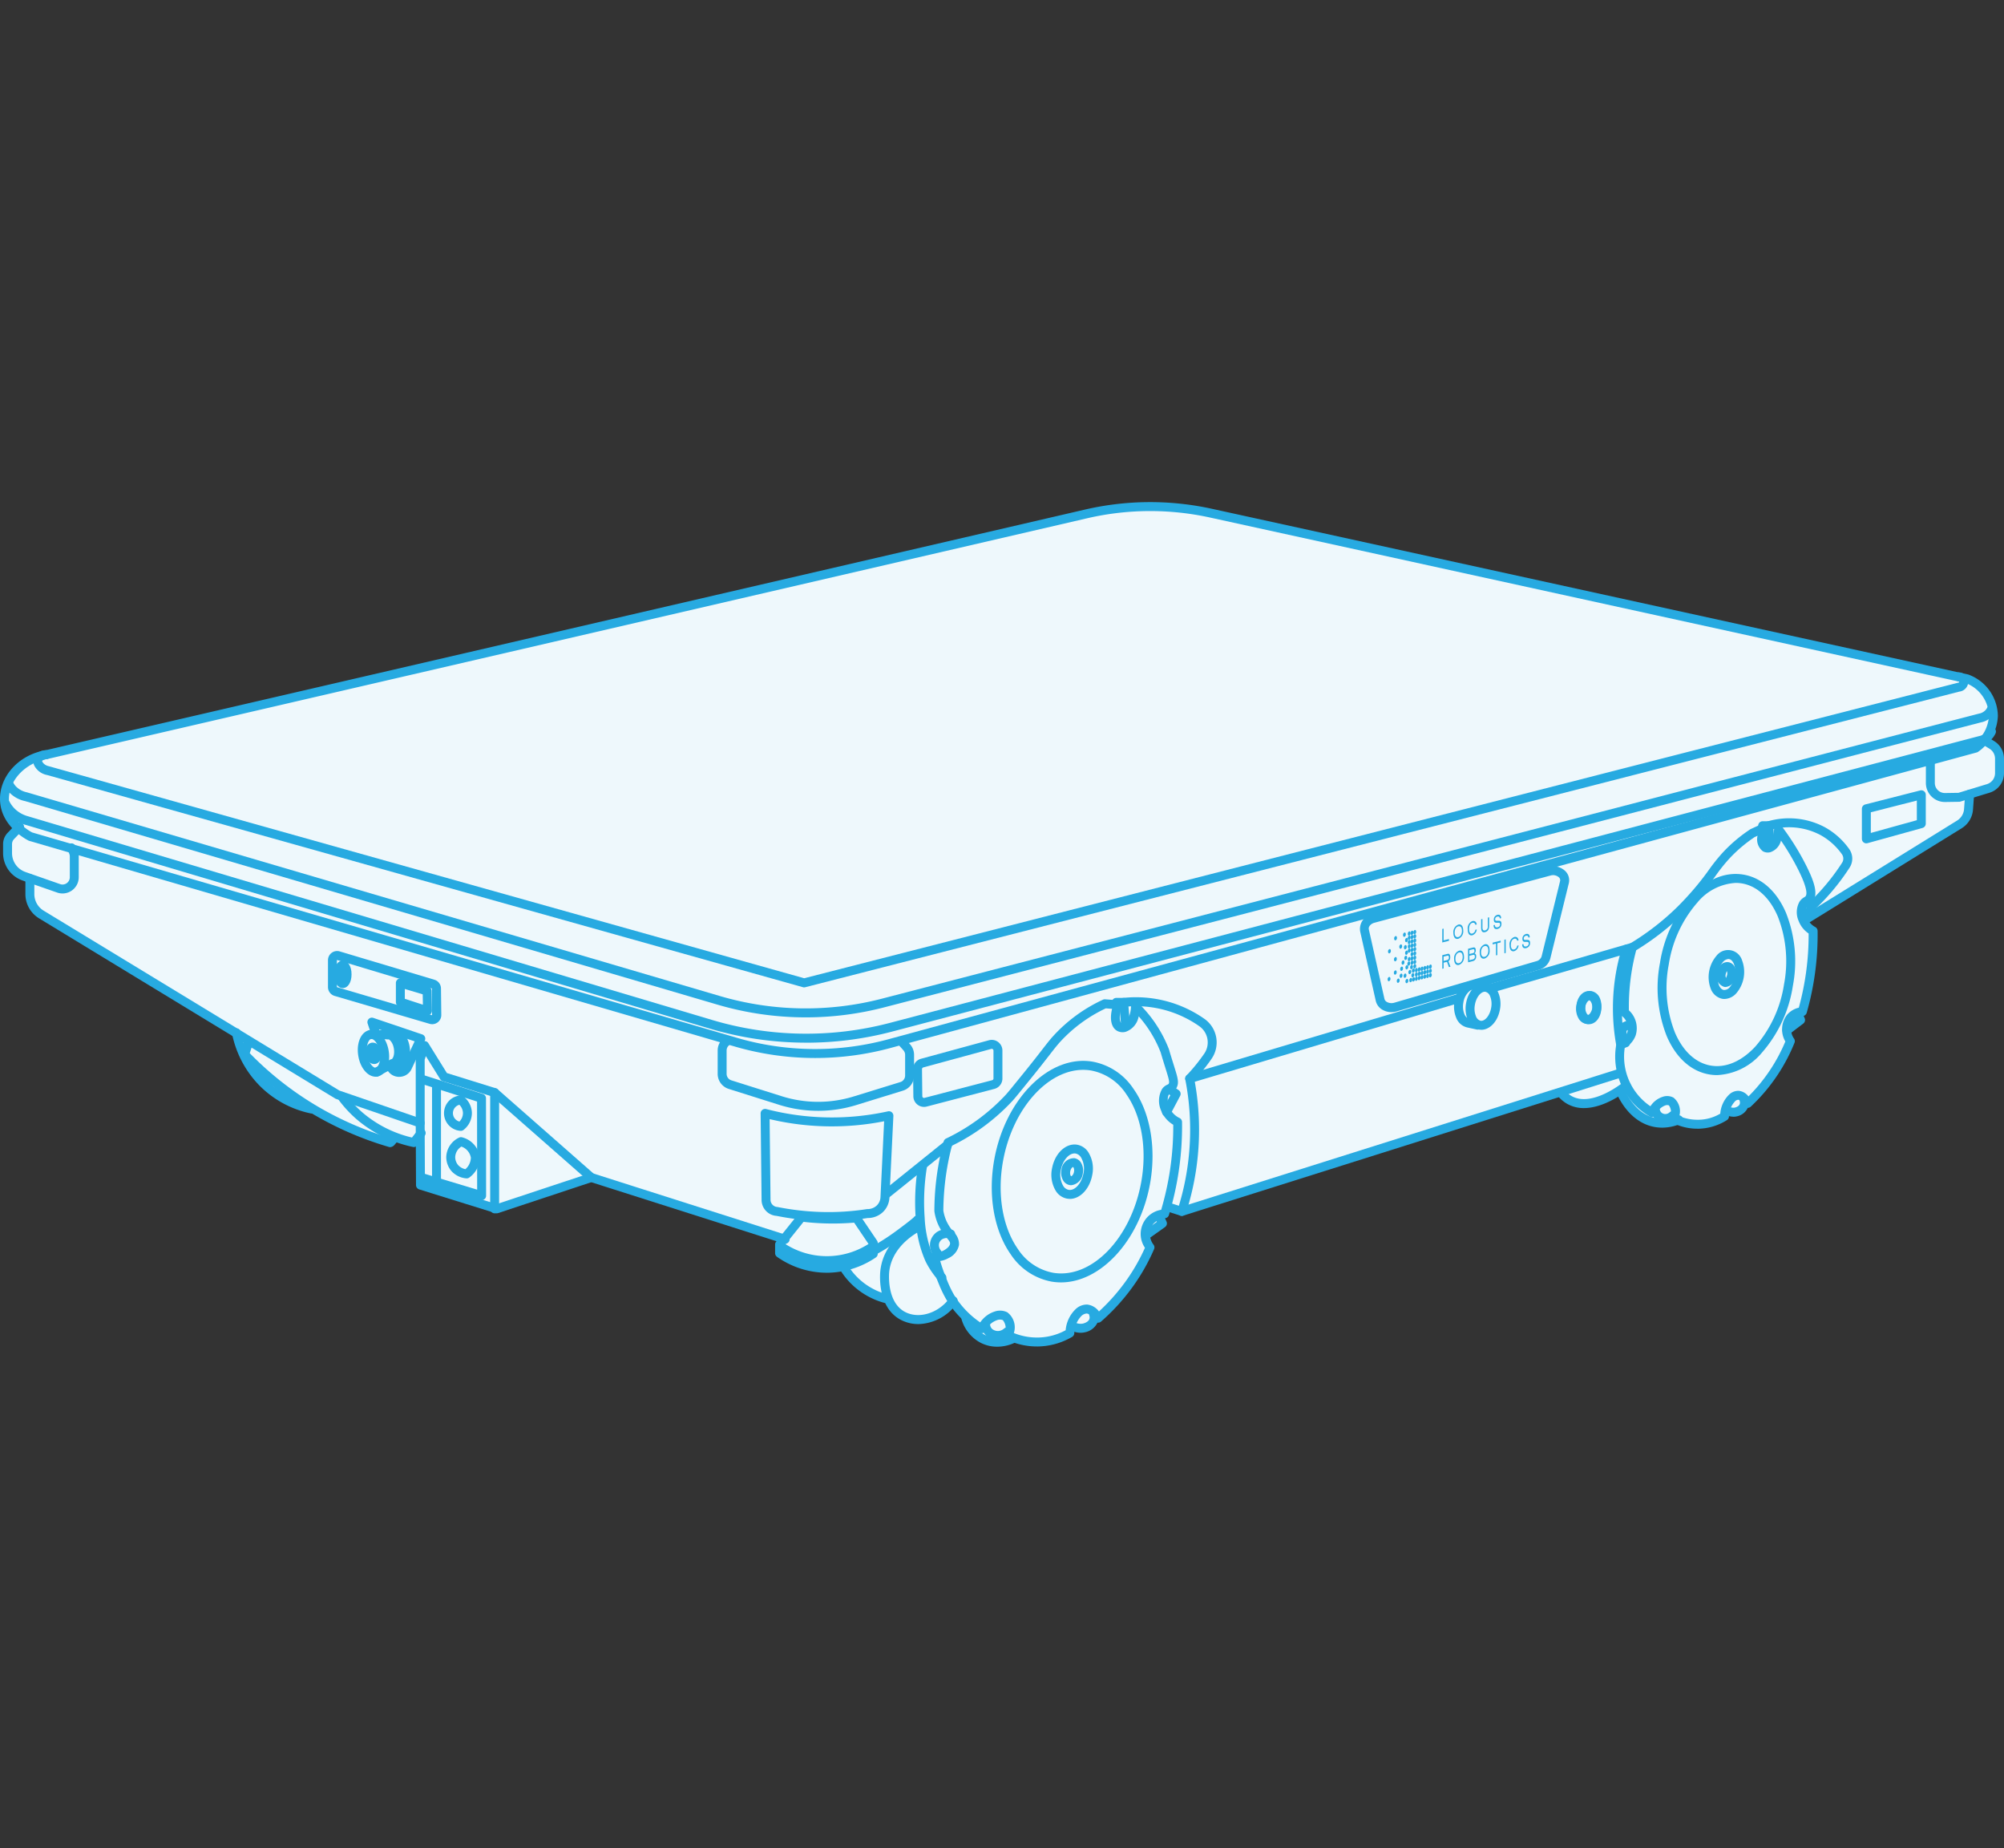 <svg xmlns="http://www.w3.org/2000/svg" width="275.435" height="254" viewBox="0 0 275.435 254"><rect x="0" y="0" width="275.435" height="254" fill="#333333" stroke="none"/><g id="max-illustration" transform="translate(-1580.684 -787)"><rect id="Rectangle_28608" data-name="Rectangle 28608" width="275" height="254" transform="translate(1581 787)" fill="#fff" opacity="0"></rect><g id="Max-2023-Illustration" transform="translate(1580.684 856)"><path id="Path_149403" data-name="Path 149403" d="M5.736,34.413a2.439,2.439,0,0,1,.384-.081c.036-.006.071-.016.107-.022L149.2,1.211a39.405,39.405,0,0,1,17.218-.1L269.139,23.615a.343.343,0,0,1,.118-.007,1.132,1.132,0,0,1,.362.113l.843.185a5.88,5.88,0,0,1,3.829,5.424,5.287,5.287,0,0,1-.373,1.927.358.358,0,0,1,.063.4,2.533,2.533,0,0,1-.571.779c-.063.057-.128.1-.192.148l.693.425a2.589,2.589,0,0,1,1.225,2.192v1.986a2.553,2.553,0,0,1-1.817,2.457l-2.312.7-.134,1.848a3.029,3.029,0,0,1-1.414,2.344l-21.142,13.08a2.807,2.807,0,0,0,1.007.944.362.362,0,0,1,.188.312,38.716,38.716,0,0,1-1.486,11.18.36.36,0,0,1-.3.259c-.063.007-.144.023-.224.039l.263.626a.362.362,0,0,1-.113.428l-1.743,1.327a2.812,2.812,0,0,0,.42,1.087.361.361,0,0,1,.032.331,24.364,24.364,0,0,1-5.945,8.68.356.356,0,0,1-.306.092.338.338,0,0,1-.1-.041c-.007.027-.006.057-.015.084a1.875,1.875,0,0,1-1.345,1.129,1.924,1.924,0,0,1-.461.055,2.1,2.1,0,0,1-.8-.165c-.018.128-.043.253-.05.386a.358.358,0,0,1-.168.286,7.387,7.387,0,0,1-3.931,1.143h-.119a7.35,7.35,0,0,1-2.607-.535,6.179,6.179,0,0,1-2.114.391,5.575,5.575,0,0,1-.849-.064c-3.066-.471-4.617-3.3-5.078-4.305a9.568,9.568,0,0,1-4.813,1.687,4.338,4.338,0,0,1-2.2-.564,4.5,4.5,0,0,1-1.083-.883.39.39,0,0,1-.061-.1l-51.82,16.34a.351.351,0,0,1-.217,0l-1.725-.551c-.061.213-.117.429-.182.641a.359.359,0,0,1-.306.253,3.277,3.277,0,0,0-.355.059l.34.759a.363.363,0,0,1-.12.442l-2.142,1.525a3.089,3.089,0,0,0,.518,1.269.361.361,0,0,1,.036.349,27.171,27.171,0,0,1-3.051,5.322,28.3,28.3,0,0,1-4.17,4.538.357.357,0,0,1-.3.083.35.35,0,0,1-.187-.107,1.72,1.72,0,0,1-.036.2,2.187,2.187,0,0,1-1.585,1.247,2.384,2.384,0,0,1-.538.06,2.594,2.594,0,0,1-1.042-.225,4.609,4.609,0,0,0-.072.525.361.361,0,0,1-.177.291,9.351,9.351,0,0,1-4.733,1.288h-.145a9.471,9.471,0,0,1-2.928-.521l-.012.01a5.483,5.483,0,0,1-2.365.546,4.685,4.685,0,0,1-2.134-.5,5.059,5.059,0,0,1-2.514-3.1.369.369,0,0,1-.01-.137,13.121,13.121,0,0,1-1.481-1.7,6.128,6.128,0,0,1-4.23,1.8,5.223,5.223,0,0,1-1.673-.272,5.1,5.1,0,0,1-2.758-2.321,8.31,8.31,0,0,1-6.508-4.132,11.452,11.452,0,0,1-2.105.2c-.242,0-.491-.007-.743-.023a11.665,11.665,0,0,1-5.949-2.116.361.361,0,0,1-.154-.294v-1.19a.358.358,0,0,1,.08-.225l.287-.359L81.22,93.142,68.328,97.412a.358.358,0,0,1-.219,0L57.64,94.153a.36.36,0,0,1-.252-.343l-.028-5.944-.248.319a.362.362,0,0,1-.284.139.389.389,0,0,1-.076-.009,17.975,17.975,0,0,1-2.352-.684l-.511.589a.356.356,0,0,1-.27.123.4.4,0,0,1-.1-.014A45.7,45.7,0,0,1,43.09,83.824c-.074-.043-.145-.09-.217-.133a.373.373,0,0,1-.112.018.3.3,0,0,1-.074-.007A13.638,13.638,0,0,1,32.145,73.168L5.445,56.926A3.657,3.657,0,0,1,3.7,53.819V51.9l-.576-.2a3.719,3.719,0,0,1-2.49-3.513V46.954a1.978,1.978,0,0,1,.553-1.376l.792-.823A5.78,5.78,0,0,1,.225,41.171c-.253-3.094,2.146-5.976,5.51-6.759" transform="translate(0.047 0.049)" fill="#eef8fc"></path><path id="Path_149404" data-name="Path 149404" d="M202.116,50.562a.617.617,0,0,1-.323-1.141l21.191-13.109a2.043,2.043,0,0,0,.954-1.585l.152-2.084a.627.627,0,0,1,.657-.571.618.618,0,0,1,.569.659l-.152,2.086a3.288,3.288,0,0,1-1.533,2.541L202.439,50.47a.618.618,0,0,1-.323.091" transform="translate(46.009 7.447)" fill="#27aae1"></path><path id="Path_149405" data-name="Path 149405" d="M218.1,35.154a2.61,2.61,0,0,1-2.605-2.616v-2.8a.614.614,0,1,1,1.228,0v2.8a1.382,1.382,0,0,0,1.378,1.384h.023l1.844-.028,3.907-1.19A1.582,1.582,0,0,0,225,31.179V29.193a1.6,1.6,0,0,0-.759-1.357l-1-.615a.618.618,0,0,1-.2-.848.612.612,0,0,1,.844-.2l1,.615a2.845,2.845,0,0,1,1.346,2.409v1.986a2.808,2.808,0,0,1-2,2.7l-3.99,1.215a.609.609,0,0,1-.17.027l-1.931.03Z" transform="translate(49.204 6.056)" fill="#27aae1"></path><path id="Path_149406" data-name="Path 149406" d="M202.283,47.542a.622.622,0,0,1-.237-.048.616.616,0,0,1-.329-.806l.506-1.214-.292-.216a.615.615,0,1,1,.725-.993l.684.5a.616.616,0,0,1,.2.736l-.694,1.661a.613.613,0,0,1-.566.378" transform="translate(46.047 10.251)" fill="#27aae1"></path><path id="Path_149407" data-name="Path 149407" d="M200.065,60.086a.609.609,0,0,1-.488-.243.616.616,0,0,1,.115-.863l1.491-1.139-.193-.462a.614.614,0,1,1,1.133-.477l.377.9a.616.616,0,0,1-.194.729l-1.87,1.424a.607.607,0,0,1-.372.127" transform="translate(45.541 13.125)" fill="#27aae1"></path><path id="Path_149408" data-name="Path 149408" d="M194.248,69.085a2.454,2.454,0,0,1-1.351-.425.617.617,0,0,1-.156-.856.61.61,0,0,1,.855-.156,1.16,1.16,0,0,0,.886.179c.09-.023.539-.149.651-.488a.676.676,0,0,0,0-.371.614.614,0,1,1,1.189-.3,1.874,1.874,0,0,1-.027,1.061,2.12,2.12,0,0,1-1.524,1.3,2.171,2.171,0,0,1-.526.064" transform="translate(43.984 15.371)" fill="#27aae1"></path><path id="Path_149409" data-name="Path 149409" d="M186.713,69.7a1.958,1.958,0,0,1-1.981-1.718.614.614,0,1,1,1.219-.16.754.754,0,0,0,.211.436.806.806,0,0,0,.625.206.873.873,0,0,0,.521-.245.616.616,0,0,1,.857.883,2.1,2.1,0,0,1-1.268.589c-.049,0-.111.009-.184.009" transform="translate(42.179 15.623)" fill="#27aae1"></path><path id="Path_149410" data-name="Path 149410" d="M182.1,61.519a.61.61,0,0,1-.543-.328c-.235-.446-.945-1.8-.29-2.69a1.747,1.747,0,0,1,1.011-.607c.009,0-.011.021-.041.06a.614.614,0,0,1,1.087.436c-.037.5-.513.635-.717.691a.818.818,0,0,0-.351.152s-.19.281.387,1.383a.614.614,0,0,1-.543.9m0-3.22v0Z" transform="translate(41.328 13.405)" fill="#27aae1"></path><path id="Path_149411" data-name="Path 149411" d="M193.357,56.679a1.834,1.834,0,0,1-.307-.026,2.177,2.177,0,0,1-1.573-1.381,4.52,4.52,0,0,1,.782-4.52,2.008,2.008,0,0,1,3.52.612A4.514,4.514,0,0,1,195,55.885a2.271,2.271,0,0,1-1.64.794m.537-5.491a1.114,1.114,0,0,0-.736.4,3.289,3.289,0,0,0-.553,3.2c.093.218.3.591.655.652a.978.978,0,0,0,.839-.392,3.292,3.292,0,0,0,.552-3.2c-.092-.217-.3-.59-.656-.653a.693.693,0,0,0-.1-.009" transform="translate(43.652 11.6)" fill="#27aae1"></path><path id="Path_149412" data-name="Path 149412" d="M193.315,54.72a1.36,1.36,0,0,1-.185-.015,1.555,1.555,0,0,1-1.021-1.926h0a2.049,2.049,0,0,1,.5-1.047,1.227,1.227,0,0,1,1.11-.419,1.166,1.166,0,0,1,.753.494,1.923,1.923,0,0,1,.265,1.429,1.616,1.616,0,0,1-1.42,1.485m.077-1.208h0Zm-.072-.524h0a.757.757,0,0,0,.058.505c-.017-.058.1-.207.149-.471a.758.758,0,0,0-.058-.5c.018.057-.1.206-.149.469" transform="translate(43.857 11.911)" fill="#27aae1"></path><path id="Path_149413" data-name="Path 149413" d="M193.652,69.11a6.356,6.356,0,0,1-1.1-.095c-2.489-.433-4.556-2.3-5.822-5.254A18.071,18.071,0,0,1,185.8,53.7a18.051,18.051,0,0,1,4.256-9.156c2.184-2.355,4.752-3.413,7.247-2.979s4.555,2.3,5.821,5.254a18.073,18.073,0,0,1,.934,10.061,18.055,18.055,0,0,1-4.255,9.156,8.527,8.527,0,0,1-6.149,3.074M196.209,42.7a7.353,7.353,0,0,0-5.257,2.682,16.833,16.833,0,0,0-3.945,8.527h0a16.849,16.849,0,0,0,.854,9.363c1.1,2.559,2.837,4.166,4.9,4.526s4.245-.566,6.138-2.606a16.829,16.829,0,0,0,3.945-8.527,16.846,16.846,0,0,0-.854-9.363c-1.1-2.561-2.837-4.167-4.9-4.527a5.167,5.167,0,0,0-.882-.076m-9.807,11.1h0Z" transform="translate(42.352 9.629)" fill="#27aae1"></path><path id="Path_149414" data-name="Path 149414" d="M192.018,77.787h-.125a7.612,7.612,0,0,1-3.358-.849.615.615,0,0,1-.3-.748,1.58,1.58,0,0,0-.123-1.609.719.719,0,0,0-.518.015,2.181,2.181,0,0,0-1.242,1.226.613.613,0,0,1-.867.285,9.483,9.483,0,0,1-4.6-9.929.614.614,0,0,1,.367-.458,2.06,2.06,0,0,0,1.137-1.157,2.127,2.127,0,0,0-.764-2.286.615.615,0,0,1-.228-.463,31.549,31.549,0,0,1,.461-6.231c.17-.964.387-1.935.646-2.885a.625.625,0,0,1,.275-.363,35.26,35.26,0,0,0,6.554-5.088c.166-.165.784-.785,1.565-1.654a38.176,38.176,0,0,0,2.7-3.363,24.492,24.492,0,0,1,1.956-2.436,20.67,20.67,0,0,1,3.76-3.164l1.618-.745a.615.615,0,0,1,.835.761c-.43,1.243-.215,1.884-.119,1.943a.216.216,0,0,0,.134,0c.292-.07.731-.721.782-1.951a.615.615,0,0,1,1.105-.344,35.21,35.21,0,0,1,3.341,5.386c.979,1.96,1.752,3.923.8,4.994h0a1.784,1.784,0,0,1-.443.351.681.681,0,0,0-.267.237,1.927,1.927,0,0,0,0,1.54,2.461,2.461,0,0,0,1.129,1.273.615.615,0,0,1,.321.531,39.083,39.083,0,0,1-1.5,11.254.617.617,0,0,1-.521.444,1.918,1.918,0,0,0-1.25.637,2.15,2.15,0,0,0,.039,2.475.623.623,0,0,1,.055.567,24.59,24.59,0,0,1-6.009,8.771.59.59,0,0,1-.525.156.613.613,0,0,1-.44-.324c-.225-.436-.54-.761-.749-.775a.623.623,0,0,0-.458.223,3.06,3.06,0,0,0-.823,2.086.617.617,0,0,1-.287.49,7.64,7.64,0,0,1-4.063,1.182m-2.48-1.737a6.388,6.388,0,0,0,2.374.5,5.993,5.993,0,0,0,3.258-.839,4.082,4.082,0,0,1,1.2-2.6,1.835,1.835,0,0,1,1.352-.534,1.93,1.93,0,0,1,1.323.766,23.364,23.364,0,0,0,5.069-7.547,3.3,3.3,0,0,1,.206-3.636,3.034,3.034,0,0,1,1.646-1.009,37.822,37.822,0,0,0,1.35-10.194,3.627,3.627,0,0,1-1.377-1.731,2.969,2.969,0,0,1,.123-2.643,1.85,1.85,0,0,1,.653-.611.755.755,0,0,0,.169-.123c.2-.223.334-.988-.98-3.621a33.579,33.579,0,0,0-2.388-4.037,2.244,2.244,0,0,1-1.459,1.592,1.378,1.378,0,0,1-1.035-.129,2.053,2.053,0,0,1-.725-2.129l-.4.181a19.636,19.636,0,0,0-3.453,2.929,23.173,23.173,0,0,0-1.865,2.325,39.043,39.043,0,0,1-2.777,3.459c-.8.895-1.441,1.532-1.613,1.7a36.375,36.375,0,0,1-6.572,5.138c-.224.838-.41,1.691-.56,2.536a30.472,30.472,0,0,0-.447,5.72,3.328,3.328,0,0,1,.931,3.449,3.232,3.232,0,0,1-1.506,1.735A8.235,8.235,0,0,0,185.57,74.7a3.189,3.189,0,0,1,1.652-1.284,1.863,1.863,0,0,1,1.521.1,2.4,2.4,0,0,1,.8,2.526m17.81-29.792h0Z" transform="translate(41.267 8.319)" fill="#27aae1"></path><path id="Path_149415" data-name="Path 149415" d="M198.39,39.561a.614.614,0,0,1-.61-.568l-.171-2.171h-.262a.616.616,0,0,1,0-1.232h.829a.614.614,0,0,1,.612.568L199,38.9a.614.614,0,0,1-.564.662l-.049,0" transform="translate(44.92 8.264)" fill="#27aae1"></path><path id="Path_149416" data-name="Path 149416" d="M130.637,69.336a.616.616,0,0,1-.543-.9l1.069-2.023-.381-.26a.616.616,0,0,1,.694-1.018l.834.572a.619.619,0,0,1,.2.8l-1.327,2.509a.614.614,0,0,1-.542.328" transform="translate(29.688 15.099)" fill="#27aae1"></path><path id="Path_149417" data-name="Path 149417" d="M128.329,82.987a.611.611,0,0,1-.5-.26.617.617,0,0,1,.146-.859l1.865-1.328-.254-.564a.615.615,0,1,1,1.121-.505l.461,1.026a.619.619,0,0,1-.2.754l-2.279,1.623a.611.611,0,0,1-.355.113" transform="translate(29.161 18.369)" fill="#27aae1"></path><path id="Path_149418" data-name="Path 149418" d="M121.256,93.226a3.012,3.012,0,0,1-1.554-.453.616.616,0,0,1,.66-1.04,1.681,1.681,0,0,0,1.214.225c.119-.028.731-.19.883-.62a.725.725,0,0,0,0-.446.615.615,0,1,1,1.185-.327,1.982,1.982,0,0,1-.031,1.184,2.435,2.435,0,0,1-1.769,1.408,2.663,2.663,0,0,1-.592.068" transform="translate(27.267 20.925)" fill="#27aae1"></path><path id="Path_149419" data-name="Path 149419" d="M112.085,93.921a2.364,2.364,0,0,1-1.62-.6,2.153,2.153,0,0,1-.661-1.269.614.614,0,1,1,1.216-.172.908.908,0,0,0,.279.537,1.235,1.235,0,0,0,.888.272,1.255,1.255,0,0,0,.73-.319.615.615,0,0,1,.821.917,2.5,2.5,0,0,1-1.448.63c-.055,0-.125.009-.2.009" transform="translate(25.07 21.211)" fill="#27aae1"></path><path id="Path_149420" data-name="Path 149420" d="M105.093,85.04a.616.616,0,0,1-.467-.216,2.359,2.359,0,0,1-.517-2.026,2.256,2.256,0,0,1,.929-1.337,2.544,2.544,0,0,1,2.043-.3.615.615,0,0,1-.338,1.183,1.345,1.345,0,0,0-1.023.14,1.009,1.009,0,0,0-.416.6,1.142,1.142,0,0,0,.257.934.616.616,0,0,1-.467,1.017" transform="translate(23.758 18.825)" fill="#27aae1"></path><path id="Path_149421" data-name="Path 149421" d="M120.176,79.113a2.136,2.136,0,0,1-.353-.028,2.311,2.311,0,0,1-1.531-1,4.269,4.269,0,0,1-.558-3.17h0c.384-2.071,1.908-3.493,3.432-3.246a2.311,2.311,0,0,1,1.532,1.005,4.264,4.264,0,0,1,.558,3.167c-.353,1.915-1.667,3.278-3.081,3.278m-1.234-3.979h0a3.027,3.027,0,0,0,.355,2.235,1.135,1.135,0,0,0,.723.5c.855.143,1.779-.9,2.029-2.257a3.028,3.028,0,0,0-.355-2.235,1.135,1.135,0,0,0-.723-.5c-.846-.133-1.776.9-2.029,2.256" transform="translate(26.863 16.634)" fill="#27aae1"></path><path id="Path_149422" data-name="Path 149422" d="M120.117,76.884a1.214,1.214,0,0,1-.2-.017,1.3,1.3,0,0,1-.854-.552,2.061,2.061,0,0,1-.285-1.548h0a1.735,1.735,0,0,1,1.795-1.593,1.3,1.3,0,0,1,.852.554,2.052,2.052,0,0,1,.283,1.546,1.8,1.8,0,0,1-1.594,1.61m-.129-1.893h0c-.072.4.074.642.128.66.059,0,.307-.174.389-.605.072-.4-.072-.64-.127-.658s-.311.173-.391.6" transform="translate(27.112 16.987)" fill="#27aae1"></path><path id="Path_149423" data-name="Path 149423" d="M120.485,92.756a7.734,7.734,0,0,1-1.247-.1,8.616,8.616,0,0,1-5.672-3.773c-2.308-3.29-3.142-8.185-2.233-13.1,1.54-8.328,7.586-14.337,13.47-13.366a8.614,8.614,0,0,1,5.671,3.772c2.308,3.289,3.143,8.187,2.234,13.1-1.431,7.739-6.753,13.467-12.223,13.467m3.05-29.208c-4.881,0-9.673,5.307-11,12.46-.849,4.592-.09,9.142,2.033,12.165a7.417,7.417,0,0,0,4.863,3.265c5.262.853,10.646-4.7,12.067-12.374.849-4.594.088-9.143-2.034-12.167a7.416,7.416,0,0,0-4.863-3.264,6.664,6.664,0,0,0-1.07-.086M111.936,75.9h0Z" transform="translate(25.338 14.47)" fill="#27aae1"></path><path id="Path_149424" data-name="Path 149424" d="M55.463,82.56a.615.615,0,0,1-.614-.616V65.967a.614.614,0,1,1,1.228,0V81.944a.615.615,0,0,1-.614.616" transform="translate(12.523 15.175)" fill="#27aae1"></path><path id="Path_149425" data-name="Path 149425" d="M51.992,71.033l-.058,0a2.435,2.435,0,0,1-.026-4.854.6.6,0,0,1,.424.116,2.943,2.943,0,0,1,1.182,2.24h0a2.949,2.949,0,0,1-1.156,2.377.608.608,0,0,1-.366.122m-.2-3.583a1.193,1.193,0,0,0,.011,2.307,1.683,1.683,0,0,0,.482-1.19,1.654,1.654,0,0,0-.493-1.116" transform="translate(11.344 15.366)" fill="#27aae1"></path><path id="Path_149426" data-name="Path 149426" d="M52.741,76.486l-.052,0a3.1,3.1,0,0,1-2-.959,2.962,2.962,0,0,1-.755-1.988,3.054,3.054,0,0,1,1.753-2.65.6.6,0,0,1,.462-.035,3.248,3.248,0,0,1,2.392,2.712,3.356,3.356,0,0,1-.657,2.032,3.588,3.588,0,0,1-.792.782.608.608,0,0,1-.345.107m-.731-4.371a1.782,1.782,0,0,0-.852,1.443,1.707,1.707,0,0,0,.423,1.124,1.842,1.842,0,0,0,.983.54,2.5,2.5,0,0,0,.332-.362,2.191,2.191,0,0,0,.415-1.222h0a1.968,1.968,0,0,0-1.3-1.521" transform="translate(11.4 16.445)" fill="#27aae1"></path><path id="Path_149427" data-name="Path 149427" d="M55.552,81.1a.629.629,0,0,1-.178-.026L47.058,78.56a.616.616,0,0,1,.355-1.179l7.524,2.276-.014-12.109-7.832-2.494a.617.617,0,0,1,.372-1.176l8.261,2.631a.616.616,0,0,1,.427.587l.015,13.39a.614.614,0,0,1-.614.617" transform="translate(10.645 14.826)" fill="#27aae1"></path><path id="Path_149428" data-name="Path 149428" d="M48.957,78.973a.615.615,0,0,1-.614-.616V65.235a.614.614,0,1,1,1.228,0V78.357a.615.615,0,0,1-.614.616" transform="translate(11.038 15.005)" fill="#27aae1"></path><path id="Path_149429" data-name="Path 149429" d="M38.584,54.907c-.711,0-1.206-.776-1.206-1.888s.5-1.889,1.206-1.889,1.2.776,1.2,1.889-.5,1.888-1.2,1.888" transform="translate(8.534 11.873)" fill="#27aae1"></path><path id="Path_149430" data-name="Path 149430" d="M48.64,58.2a.59.59,0,0,1-.189-.031l-3.728-1.209a.617.617,0,0,1-.425-.587v-2.63a.614.614,0,0,1,.791-.59l3.679,1.1a.615.615,0,0,1,.437.579l.049,2.737a.616.616,0,0,1-.614.627m-3.114-2.275,2.484.806-.025-1.423-2.459-.737Z" transform="translate(10.114 12.336)" fill="#27aae1"></path><path id="Path_149431" data-name="Path 149431" d="M203.95,47.942a.616.616,0,0,1-.421-1.065,29.923,29.923,0,0,0,3.086-3.4c.527-.679,1.027-1.385,1.488-2.1a1.046,1.046,0,0,0-.023-1.183,8.819,8.819,0,0,0-2.964-2.643,9.256,9.256,0,0,0-6.92-.68.616.616,0,0,1-.345-1.182,10.485,10.485,0,0,1,7.853.779,10.054,10.054,0,0,1,3.375,3.009,2.27,2.27,0,0,1,.055,2.57c-.479.742-1,1.479-1.549,2.185a30.962,30.962,0,0,1-3.212,3.54.612.612,0,0,1-.421.168" transform="translate(45.074 8.189)" fill="#27aae1"></path><path id="Path_149432" data-name="Path 149432" d="M208.947,39.428a.617.617,0,0,1-.614-.616V34.683a.615.615,0,0,1,.463-.6l7.554-1.925a.6.6,0,0,1,.528.111.618.618,0,0,1,.237.487v3.96a.617.617,0,0,1-.451.594l-7.554,2.092a.614.614,0,0,1-.163.022m.614-4.266V38l6.326-1.752v-2.7Z" transform="translate(47.569 7.464)" fill="#27aae1"></path><path id="Path_149433" data-name="Path 149433" d="M133.837,85.262a.615.615,0,0,1-.585-.8,36.017,36.017,0,0,0,1.065-17.94.608.608,0,0,1,.16-.543,24.08,24.08,0,0,0,1.7-1.988q.4-.521.753-1.033a2.722,2.722,0,0,0-.679-3.752,15.122,15.122,0,0,0-10.345-2.666.617.617,0,0,1-.131-1.226,16.377,16.377,0,0,1,11.18,2.882,3.962,3.962,0,0,1,.986,5.462q-.368.538-.79,1.086c-.49.638-1.018,1.261-1.572,1.856a37.243,37.243,0,0,1-1.16,18.239.616.616,0,0,1-.585.428" transform="translate(28.593 12.821)" fill="#27aae1"></path><path id="Path_149434" data-name="Path 149434" d="M166.9,56.025a.616.616,0,0,1-.171-1.208l19.494-5.643a.616.616,0,0,1,.341,1.184L167.072,56a.584.584,0,0,1-.171.025" transform="translate(37.968 11.413)" fill="#27aae1"></path><path id="Path_149435" data-name="Path 149435" d="M133.232,67.1a.616.616,0,0,1-.176-1.206L170.1,54.856a.616.616,0,0,1,.35,1.182L133.408,67.079a.625.625,0,0,1-.176.026" transform="translate(30.281 12.732)" fill="#27aae1"></path><path id="Path_149436" data-name="Path 149436" d="M181.547,63.755a.614.614,0,0,1-.6-.508,28.632,28.632,0,0,1,.072-10.715,27.9,27.9,0,0,1,.693-2.718.614.614,0,1,1,1.173.362,26.5,26.5,0,0,0-.661,2.6,27.376,27.376,0,0,0-.069,10.256.615.615,0,0,1-.5.715.655.655,0,0,1-.109.01" transform="translate(41.208 11.466)" fill="#27aae1"></path><path id="Path_149437" data-name="Path 149437" d="M118.74,103.154h-.147a9.621,9.621,0,0,1-4.013-.949.613.613,0,0,1-.31-.768,1.731,1.731,0,0,0-.2-1.907,1.1,1.1,0,0,0-.8.012,2.648,2.648,0,0,0-1.551,1.44.613.613,0,0,1-.381.327.621.621,0,0,1-.5-.067,13.719,13.719,0,0,1-4.533-4.546,16.619,16.619,0,0,1-1.031-2.143,26.533,26.533,0,0,1-1.215-3.589.618.618,0,0,1,.131-.558.636.636,0,0,1,.532-.209,2.068,2.068,0,0,0,1.258-.253c.681-.388.821-.731.841-.9.028-.209-.1-.388-.474-.844a7.538,7.538,0,0,1-1.109-1.687,6.827,6.827,0,0,1-.572-1.956,36.564,36.564,0,0,1,.281-4.459,37.576,37.576,0,0,1,1-5.119.619.619,0,0,1,.323-.393,27.155,27.155,0,0,0,8.216-6.025c.311-.343.71-.834,1.268-1.523l.628-.771c1.544-1.893,2.451-3.061,3.1-3.9.612-.787,1-1.293,1.483-1.831a21.38,21.38,0,0,1,6.866-5.03.634.634,0,0,1,.312-.058l1.791.139a.616.616,0,0,1,.528.828c-.5,1.36-.306,2.175-.095,2.292a.435.435,0,0,0,.283.009c.461-.1.986-.944,1.049-2.3a.613.613,0,0,1,1.044-.412,17.814,17.814,0,0,1,4.135,6.236,2.959,2.959,0,0,1,.1.317c.06.209.2.676.606,1.976l.042.136c.509,1.63.719,2.3.281,3.018a1.48,1.48,0,0,1-.693.593.587.587,0,0,0-.271.2c-.434.59-.041,1.672.006,1.793a2.846,2.846,0,0,0,1.411,1.486.617.617,0,0,1,.346.546,41.676,41.676,0,0,1-.454,6.768A42.129,42.129,0,0,1,136.9,85.1a.613.613,0,0,1-.522.431,2.552,2.552,0,0,0-1.616.77,2.368,2.368,0,0,0,.039,2.885.617.617,0,0,1,.06.6,27.446,27.446,0,0,1-3.081,5.372,28.429,28.429,0,0,1-4.207,4.579.625.625,0,0,1-.509.142.612.612,0,0,1-.431-.307c-.235-.421-.644-.922-1.029-.945a1.16,1.16,0,0,0-.721.331,3.494,3.494,0,0,0-.983,2.379.613.613,0,0,1-.3.5,9.617,9.617,0,0,1-4.862,1.321m-3.157-1.85a8.44,8.44,0,0,0,3.029.616,8.129,8.129,0,0,0,4.1-1,4.547,4.547,0,0,1,1.361-2.886,2.234,2.234,0,0,1,1.609-.642,2.325,2.325,0,0,1,1.608.949,27.137,27.137,0,0,0,3.511-3.918,26.282,26.282,0,0,0,2.81-4.833,3.365,3.365,0,0,1,2.232-5.22,40.906,40.906,0,0,0,1.215-5.477,40.463,40.463,0,0,0,.443-6.209,4,4,0,0,1-1.679-1.967,3.3,3.3,0,0,1,.154-2.967,1.755,1.755,0,0,1,.725-.579c.134-.065.145-.073.179-.129.139-.225-.015-.745-.407-2l-.043-.136c-.41-1.312-.549-1.785-.61-2-.038-.124-.042-.138-.071-.218a16.4,16.4,0,0,0-3-4.908,2.715,2.715,0,0,1-1.812,2.137,1.608,1.608,0,0,1-1.136-.129c-.808-.444-1.061-1.593-.708-3.032l-.861-.068a20.1,20.1,0,0,0-6.33,4.665c-.462.52-.84,1.008-1.431,1.771-.656.844-1.569,2.02-3.121,3.923l-.625.769c-.579.713-.992,1.222-1.313,1.576a28.269,28.269,0,0,1-8.333,6.177,36.27,36.27,0,0,0-1.177,8.91,5.719,5.719,0,0,0,.463,1.512,6.35,6.35,0,0,0,.946,1.427,2.265,2.265,0,0,1,.743,1.785,2.518,2.518,0,0,1-1.451,1.809,3.2,3.2,0,0,1-1.134.392,24.779,24.779,0,0,0,.916,2.584,15.934,15.934,0,0,0,.984,2.069,12.4,12.4,0,0,0,3.6,3.789,3.791,3.791,0,0,1,1.94-1.48,2.27,2.27,0,0,1,1.776.086,2.576,2.576,0,0,1,.91,2.851" transform="translate(23.756 12.875)" fill="#27aae1"></path><path id="Path_149438" data-name="Path 149438" d="M126.29,59.636a.613.613,0,0,1-.61-.564l-.215-2.549h-.442a.616.616,0,0,1,0-1.232h1.007a.614.614,0,0,1,.612.564l.262,3.114a.615.615,0,0,1-.56.665l-.053,0" transform="translate(28.406 12.839)" fill="#27aae1"></path><path id="Path_149439" data-name="Path 149439" d="M178.1,59.086c-.963,0-1.717-1-1.717-2.276s.754-2.278,1.717-2.278,1.717,1,1.717,2.278-.754,2.276-1.717,2.276m0-3.322c-.173,0-.489.4-.489,1.046s.316,1.044.489,1.044.489-.4.489-1.044-.316-1.046-.489-1.046" transform="translate(40.272 12.663)" fill="#27aae1"></path><path id="Path_149440" data-name="Path 149440" d="M177.945,59.053a1.454,1.454,0,0,1-.23-.018,1.481,1.481,0,0,1-.952-.628,2.573,2.573,0,0,1-.357-1.909c.215-1.257,1.13-2.108,2.077-1.953a1.576,1.576,0,0,1,1.145.97,2.91,2.91,0,0,1-.511,2.989,1.629,1.629,0,0,1-1.172.55m-.328-2.346h0a1.391,1.391,0,0,0,.147.987.286.286,0,0,0,.158.124.4.4,0,0,0,.3-.161,1.693,1.693,0,0,0,.28-1.643c-.064-.144-.151-.242-.231-.255-.139-.018-.548.309-.657.948" transform="translate(40.268 12.661)" fill="#27aae1"></path><path id="Path_149441" data-name="Path 149441" d="M156.5,60.656a2.447,2.447,0,0,1-1.242-.331,1.888,1.888,0,0,1-.909-1.211L152.2,49.555a2.093,2.093,0,0,1,1.653-2.372l24.187-6.48a2.434,2.434,0,0,1,2.336.55,1.761,1.761,0,0,1,.5,1.709L178.333,53.3a2.229,2.229,0,0,1-1.589,1.546l-19.5,5.7a2.656,2.656,0,0,1-.749.108m-2.328-12.281h0c-.517.138-.856.538-.774.909l2.147,9.558a.677.677,0,0,0,.337.42,1.316,1.316,0,0,0,1.023.1l19.5-5.7a1.02,1.02,0,0,0,.738-.656l2.54-10.342a.533.533,0,0,0-.165-.535,1.21,1.21,0,0,0-1.16-.238Z" transform="translate(34.742 9.43)" fill="#27aae1"></path><path id="Path_149442" data-name="Path 149442" d="M187.16,70.841a5.893,5.893,0,0,1-.886-.068c-3.8-.583-5.365-4.649-5.43-4.823a.614.614,0,1,1,1.15-.432c.055.145,1.368,3.561,4.467,4.038a5.213,5.213,0,0,0,2.735-.371.616.616,0,0,1,.473,1.139,6.537,6.537,0,0,1-2.509.518" transform="translate(41.283 15.12)" fill="#27aae1"></path><path id="Path_149443" data-name="Path 149443" d="M177.9,68.28a4.578,4.578,0,0,1-2.317-.594,4.785,4.785,0,0,1-1.142-.933.615.615,0,1,1,.909-.828,3.527,3.527,0,0,0,.845.691c2.782,1.6,6.968-1.766,7.145-1.91a.615.615,0,0,1,.775.955c-.4.328-3.314,2.618-6.215,2.618" transform="translate(39.794 14.993)" fill="#27aae1"></path><path id="Path_149444" data-name="Path 149444" d="M132.686,83.411a.627.627,0,0,1-.185-.028l-1.8-.575a.616.616,0,0,1,.372-1.174l1.614.516,60.045-18.934a.616.616,0,0,1,.37,1.174L132.87,83.383a.619.619,0,0,1-.184.028" transform="translate(29.745 14.672)" fill="#27aae1"></path><path id="Path_149445" data-name="Path 149445" d="M112.485,95.053a4.922,4.922,0,0,1-2.248-.532,5.311,5.311,0,0,1-2.645-3.255.613.613,0,1,1,1.182-.33,4.073,4.073,0,0,0,2.017,2.487,4.146,4.146,0,0,0,3.611-.038.616.616,0,0,1,.565,1.094,5.714,5.714,0,0,1-2.482.575" transform="translate(24.561 21.01)" fill="#27aae1"></path><path id="Path_149446" data-name="Path 149446" d="M103.735,94.32a5.192,5.192,0,0,1-2.209-.483c-3.441-1.612-3.072-6.274-3.018-6.8.468-4.586,4.981-6.649,5.173-6.734a.616.616,0,0,1,.5,1.126c-.041.018-4.053,1.85-4.45,5.732-.016.175-.4,4.287,2.318,5.561,1.917.9,4.491.052,5.982-1.969a.615.615,0,0,1,.989.732,6.706,6.706,0,0,1-5.283,2.837" transform="translate(22.484 18.634)" fill="#27aae1"></path><path id="Path_149447" data-name="Path 149447" d="M93.833,87.5q-.374,0-.763-.025a11.919,11.919,0,0,1-6.079-2.161.615.615,0,0,1-.262-.5v-1.19a.623.623,0,0,1,.135-.387l3.027-3.773a.605.605,0,0,1,.554-.225c1.012.126,2.04.207,3.054.243a34.8,34.8,0,0,0,4.34-.121.614.614,0,0,1,.564.267l2.33,3.445a.618.618,0,0,1,.106.346v1.476a.618.618,0,0,1-.268.509,12.092,12.092,0,0,1-6.737,2.1m-5.875-3.016a10.664,10.664,0,0,0,5.192,1.762,10.779,10.779,0,0,0,6.46-1.686v-.956l-2.022-2.991a35.668,35.668,0,0,1-4.132.1c-.936-.033-1.884-.1-2.82-.211l-2.678,3.338Z" transform="translate(19.803 18.398)" fill="#27aae1"></path><path id="Path_149448" data-name="Path 149448" d="M93.832,85.718c-.248,0-.5-.009-.76-.026a11.914,11.914,0,0,1-6.079-2.16.616.616,0,0,1,.705-1.009A10.606,10.606,0,0,0,99.88,82.6a.616.616,0,0,1,.69,1.02,12.122,12.122,0,0,1-6.739,2.1" transform="translate(19.803 19.136)" fill="#27aae1"></path><path id="Path_149449" data-name="Path 149449" d="M100.3,90.388a.581.581,0,0,1-.157-.021,10.283,10.283,0,0,1-6.183-4.676.614.614,0,1,1,1.053-.632,9.068,9.068,0,0,0,5.446,4.118.616.616,0,0,1-.158,1.211" transform="translate(21.433 19.681)" fill="#27aae1"></path><path id="Path_149450" data-name="Path 149450" d="M107.276,92.285a.646.646,0,0,1-.185-.028L80.62,83.826,67.806,88.07a.627.627,0,0,1-.375,0l-10.469-3.26a.617.617,0,0,1-.432-.587l-.038-8.092L45.538,72.378a.606.606,0,0,1-.118-.055L4.71,47.56a3.914,3.914,0,0,1-1.868-3.327V42.1a.614.614,0,1,1,1.228,0v2.134a2.678,2.678,0,0,0,1.276,2.273L46,71.233l11.3,3.878a.613.613,0,0,1,.415.579l.039,8.08,9.85,3.068,12.816-4.244a.62.62,0,0,1,.378,0l26.66,8.49a.616.616,0,0,1-.185,1.2" transform="translate(0.649 9.633)" fill="#27aae1"></path><path id="Path_149451" data-name="Path 149451" d="M36.881,70.376a.57.57,0,0,1-.128-.014,13.878,13.878,0,0,1-6.929-3.734,14.153,14.153,0,0,1-3.847-7.159.615.615,0,1,1,1.2-.243,12.906,12.906,0,0,0,3.506,6.526,12.664,12.664,0,0,0,6.319,3.4.616.616,0,0,1-.125,1.219" transform="translate(5.928 13.638)" fill="#27aae1"></path><path id="Path_149452" data-name="Path 149452" d="M47.477,74.788a.461.461,0,0,1-.123-.016A45.931,45.931,0,0,1,27.048,62.466a.619.619,0,0,1-.141-.619l.574-1.765a.615.615,0,1,1,1.168.383l-.458,1.41a44.672,44.672,0,0,0,19.132,11.6l.295-.34a.615.615,0,1,1,.924.811l-.488.562a.835.835,0,0,1-.576.277" transform="translate(6.136 13.853)" fill="#27aae1"></path><path id="Path_149453" data-name="Path 149453" d="M48.233,73.318A.655.655,0,0,1,48.1,73.3a17.43,17.43,0,0,1-7.756-3.827,16.75,16.75,0,0,1-2.377-2.556.614.614,0,1,1,.978-.744,15.683,15.683,0,0,0,2.2,2.368,16.157,16.157,0,0,0,6.838,3.469l.781-1a.609.609,0,0,1,.862-.106.617.617,0,0,1,.106.864l-1.022,1.312a.613.613,0,0,1-.484.237" transform="translate(8.641 15.31)" fill="#27aae1"></path><path id="Path_149454" data-name="Path 149454" d="M70.644,79.471a.611.611,0,0,1-.4-.153L57.059,67.735l-6.837-2.123a.609.609,0,0,1-.34-.262l-1.973-3.179-.163.5v8.7a.614.614,0,1,1-1.228,0v-8.8a.642.642,0,0,1,.031-.192l.6-1.846a.612.612,0,0,1,.511-.419.6.6,0,0,1,.595.286L50.8,64.5,57.546,66.6a.607.607,0,0,1,.224.124l13.278,11.67a.616.616,0,0,1-.4,1.079" transform="translate(10.621 13.957)" fill="#27aae1"></path><path id="Path_149455" data-name="Path 149455" d="M42.474,65.286c-1.083,0-2.1-1.2-2.371-2.865-.294-1.788.4-3.339,1.566-3.531s2.318,1.056,2.611,2.844-.4,3.339-1.567,3.533a1.582,1.582,0,0,1-.24.02m-1.16-3.064c.194,1.187.857,1.9,1.2,1.829s.748-.93.555-2.117-.852-1.889-1.2-1.829-.747.932-.554,2.117" transform="translate(9.141 13.67)" fill="#27aae1"></path><path id="Path_149456" data-name="Path 149456" d="M42.249,65.268a.616.616,0,0,1-.291-1.158l2.17-1.177a.624.624,0,0,1,.193-.064c.135-.023.451-.558.306-1.456s-.639-1.265-.754-1.279a.616.616,0,0,1-.2-1.215c1-.164,1.925.824,2.164,2.3.23,1.413-.284,2.609-1.2,2.846l-2.1,1.134a.616.616,0,0,1-.291.074" transform="translate(9.506 13.677)" fill="#27aae1"></path><path id="Path_149457" data-name="Path 149457" d="M45.379,64.492a.636.636,0,0,1-.192-.031l-.676-.223a.615.615,0,0,1-.391-.778.608.608,0,0,1,.774-.392l.48.158a.893.893,0,0,0,.267-.408,3.106,3.106,0,0,0-.442-2.7.829.829,0,0,0-.409-.308l-.55.322a.512.512,0,0,1-.319.084l-2.368-.035a.616.616,0,0,1,.01-1.232h.009l2.2.032.537-.313a.6.6,0,0,1,.21-.075,1.766,1.766,0,0,1,1.636.745,4.336,4.336,0,0,1,.64,3.913,1.773,1.773,0,0,1-1.314,1.231.52.52,0,0,1-.1.009" transform="translate(9.349 13.601)" fill="#27aae1"></path><path id="Path_149458" data-name="Path 149458" d="M42.089,63.222a1.05,1.05,0,0,1-.812-.421,1.864,1.864,0,0,1-.372-.869c-.136-.832.232-1.537.855-1.639a1.014,1.014,0,0,1,.963.41,1.854,1.854,0,0,1,.371.867c.136.833-.232,1.537-.856,1.639a.875.875,0,0,1-.149.012m.149-1.19h0Z" transform="translate(9.333 13.997)" fill="#27aae1"></path><path id="Path_149459" data-name="Path 149459" d="M45.487,65.629l-.076,0a1.853,1.853,0,0,1-1.687-1.212.643.643,0,0,1,.341-.819.587.587,0,0,1,.781.317.679.679,0,0,0,.612.484.648.648,0,0,0,.614-.376L47.6,60.751,42.7,59.09l.12.364a.615.615,0,1,1-1.166.391l-.511-1.538a.618.618,0,0,1,.15-.632.611.611,0,0,1,.63-.147L48.645,59.8a.617.617,0,0,1,.36.845l-1.819,3.894a1.854,1.854,0,0,1-1.7,1.087" transform="translate(9.386 13.35)" fill="#27aae1"></path><path id="Path_149460" data-name="Path 149460" d="M51.018,60.118a1.3,1.3,0,0,1-.355-.051L37.6,56.23a1.263,1.263,0,0,1-.9-1.208v-3.7a1.255,1.255,0,0,1,1.612-1.206l13.018,3.895a1.256,1.256,0,0,1,.9,1.19l.044,3.645a1.258,1.258,0,0,1-1.249,1.274M37.959,51.3l-.033.025v3.7l13.08,3.862-.012-3.669Z" transform="translate(8.379 11.625)" fill="#27aae1"></path><path id="Path_149461" data-name="Path 149461" d="M99.362,79.1a.616.616,0,0,1-.383-1.1l8.338-6.706a.615.615,0,0,1,.768.96l-8.339,6.707a.6.6,0,0,1-.383.136" transform="translate(22.547 16.524)" fill="#27aae1"></path><path id="Path_149462" data-name="Path 149462" d="M106.078,90.085a.614.614,0,0,1-.458-.206,12.234,12.234,0,0,1-1.781-2.621,16.157,16.157,0,0,1-1.362-5.944,31.171,31.171,0,0,1,.316-7.158.615.615,0,1,1,1.214.195,29.868,29.868,0,0,0-.3,6.872,15.741,15.741,0,0,0,1.232,5.48,10.949,10.949,0,0,0,1.6,2.356.616.616,0,0,1-.458,1.026" transform="translate(23.38 17.099)" fill="#27aae1"></path><path id="Path_149463" data-name="Path 149463" d="M97.8,85.064a.611.611,0,0,1-.539-.322.618.618,0,0,1,.246-.835,30.208,30.208,0,0,0,3.245-2.05c1.526-1.109,2.423-1.835,2.629-2.028a.566.566,0,0,1,.127-.134.611.611,0,0,1,.862.1.62.62,0,0,1,.128.469c-.034.253-.06.435-3.024,2.591a31.364,31.364,0,0,1-3.379,2.134.616.616,0,0,1-.294.075" transform="translate(22.19 18.474)" fill="#27aae1"></path><path id="Path_149464" data-name="Path 149464" d="M94.411,83.083c-.307,0-.615,0-.922-.012a36.11,36.11,0,0,1-6.188-.7,2.2,2.2,0,0,1-2.06-2.212l-.131-11.866a.616.616,0,0,1,.768-.6,35.882,35.882,0,0,0,16.734.315.608.608,0,0,1,.528.131.624.624,0,0,1,.216.5l-.545,11.233a2.917,2.917,0,0,1-.929,2.008,3,3,0,0,1-2.064.787,34.578,34.578,0,0,1-5.406.416M86.346,69.077l.123,11.076a1,1,0,0,0,.967,1,36.113,36.113,0,0,0,6.085.686,34.358,34.358,0,0,0,6.217-.4,1.87,1.87,0,0,0,1.307-.466,1.7,1.7,0,0,0,.539-1.164l.5-10.44a37.084,37.084,0,0,1-15.742-.294" transform="translate(19.433 15.713)" fill="#27aae1"></path><path id="Path_149465" data-name="Path 149465" d="M103.673,69.184a1.47,1.47,0,0,1-1.465-1.456l-.042-3.718a1.47,1.47,0,0,1,1.083-1.438l9.346-2.548a1.468,1.468,0,0,1,1.852,1.422v3.837a1.472,1.472,0,0,1-1.1,1.424l-9.3,2.429a1.493,1.493,0,0,1-.373.048m9.308-7.98a.249.249,0,0,0-.065.009l-9.345,2.547a.241.241,0,0,0-.177.235l.042,3.718a.238.238,0,0,0,.095.19.23.23,0,0,0,.208.041l9.3-2.429a.239.239,0,0,0,.179-.232V61.446a.243.243,0,0,0-.093-.192.246.246,0,0,0-.145-.049m-9.571,1.962h0Z" transform="translate(23.327 13.926)" fill="#27aae1"></path><path id="Path_149466" data-name="Path 149466" d="M94.105,69.825a17.88,17.88,0,0,1-5.386-.834l-6.9-2.176a2.167,2.167,0,0,1-1.516-2.074v-3.2a2.17,2.17,0,0,1,.813-1.7l.235-.189a.616.616,0,0,1,.768.962l-.235.19a.933.933,0,0,0-.353.734v3.2a.94.94,0,0,0,.657.9l6.9,2.176a16.6,16.6,0,0,0,9.93.032l6.384-1.969a.938.938,0,0,0,.665-.9V62.132a.941.941,0,0,0-.24-.628l-.667-.745a.615.615,0,1,1,.914-.823l.667.745a2.17,2.17,0,0,1,.554,1.452v2.846a2.161,2.161,0,0,1-1.532,2.077l-6.385,1.97a17.873,17.873,0,0,1-5.273.8" transform="translate(18.336 13.822)" fill="#27aae1"></path><path id="Path_149467" data-name="Path 149467" d="M8.511,45.486a2.208,2.208,0,0,1-.732-.124L3.008,43.7A3.978,3.978,0,0,1,.346,39.943V38.709A2.23,2.23,0,0,1,.97,37.155l1.2-1.251a.615.615,0,1,1,.886.854l-1.2,1.252a1,1,0,0,0-.281.7v1.233a2.743,2.743,0,0,0,1.836,2.59L8.182,44.2a.985.985,0,0,0,.913-.129,1,1,0,0,0,.421-.821v-2.84a1.025,1.025,0,0,0-.065-.36c-.052-.134-.114-.3-.166-.4a.617.617,0,0,1,.327-1.028c.556-.117.758.4.985.986a2.241,2.241,0,0,1,.147.8v2.84a2.234,2.234,0,0,1-2.233,2.239" transform="translate(0.079 8.293)" fill="#27aae1"></path><path id="Path_149468" data-name="Path 149468" d="M112.046,76.39a39.6,39.6,0,0,1-11.272-1.639L3.976,46.539C3.73,46.427.3,44.694.02,41.239c-.278-3.375,2.463-6.511,6.235-7.139L149.194,1.008a39.731,39.731,0,0,1,17.331-.1L270.512,23.688a6.153,6.153,0,0,1,4.081,5.692,6.292,6.292,0,0,1-2.727,4.939.591.591,0,0,1-.179.081L122.567,74.967a39.633,39.633,0,0,1-10.521,1.423M149.471,2.209,6.494,35.307c-3.132.524-5.472,3.135-5.251,5.831.226,2.766,3.147,4.241,3.175,4.256l96.7,28.174a38.332,38.332,0,0,0,21.122.209L271.261,33.239a5.074,5.074,0,0,0,2.1-3.867,4.895,4.895,0,0,0-3.2-4.507L166.263,2.11a38.417,38.417,0,0,0-16.792.1" transform="translate(0 0)" fill="#27aae1"></path><path id="Path_149469" data-name="Path 149469" d="M109.673,62.275a.586.586,0,0,1-.166-.023L5.606,33.088a2.494,2.494,0,0,1-1.648-1.127,1.475,1.475,0,0,1-.183-1.188,1.824,1.824,0,0,1,1.68-1.087.637.637,0,0,1,.663.562.615.615,0,0,1-.56.665.9.9,0,0,0-.614.234c-.015.115.242.6.952.744L109.68,61.021l158.544-40.6c.144-.021.179-.055.194-.074a.1.1,0,0,0-.092-.133.617.617,0,0,1-.529-.691.628.628,0,0,1,.69-.531,1.343,1.343,0,0,1,1.173,1.152,1.314,1.314,0,0,1-.279.966,1.383,1.383,0,0,1-.936.521L109.825,62.255a.588.588,0,0,1-.152.02" transform="translate(0.849 4.409)" fill="#27aae1"></path><path id="Path_149470" data-name="Path 149470" d="M110.64,65.555A43.011,43.011,0,0,1,98.5,63.807L3.334,35.835A4.188,4.188,0,0,1,1.1,34.567a3.67,3.67,0,0,1-.579-.928.614.614,0,1,1,1.125-.494,2.39,2.39,0,0,0,.383.615,2.908,2.908,0,0,0,1.546.865l95.268,28a41.734,41.734,0,0,0,22.267.361L271.878,23.817a1.626,1.626,0,0,0,.812-.389,1.578,1.578,0,0,0,.351-.472.614.614,0,1,1,1.105.536,2.773,2.773,0,0,1-2,1.528L121.42,64.18a42.864,42.864,0,0,1-10.78,1.375" transform="translate(0.107 5.25)" fill="#27aae1"></path><path id="Path_149471" data-name="Path 149471" d="M110.781,68.453a46.546,46.546,0,0,1-13.273-1.935L3.409,38.5a5.345,5.345,0,0,1-2.186-1.237A5.216,5.216,0,0,1,.208,35.936a.614.614,0,1,1,1.08-.587,4.045,4.045,0,0,0,.776,1.021,4.132,4.132,0,0,0,1.677.948L97.858,65.337a45.223,45.223,0,0,0,24.408.4L271.953,26.33a1.652,1.652,0,0,0,.813-.394,1.569,1.569,0,0,0,.35-.478.615.615,0,1,1,1.11.527,2.742,2.742,0,0,1-.63.858,2.816,2.816,0,0,1-1.371.689l-149.648,39.4a46.341,46.341,0,0,1-11.8,1.525" transform="translate(0.03 5.83)" fill="#27aae1"></path><path id="Path_149472" data-name="Path 149472" d="M165.954,60.1a.6.6,0,0,1-.131-.015l-1.307-.285A2.131,2.131,0,0,1,163,58.475a4.02,4.02,0,0,1-.237-2.278,3.777,3.777,0,0,1,1.39-2.429,1.987,1.987,0,0,1,1.49-.373l1.6.287a.616.616,0,0,1-.216,1.212l-1.594-.286a.774.774,0,0,0-.569.166,2.561,2.561,0,0,0-.887,1.63,2.82,2.82,0,0,0,.146,1.57c.091.2.294.556.634.612l1.333.292a.616.616,0,0,1-.129,1.217" transform="translate(37.148 12.393)" fill="#27aae1"></path><path id="Path_149473" data-name="Path 149473" d="M166.149,60.062a2,2,0,0,1-.307-.026,2.143,2.143,0,0,1-1.549-1.328,4.026,4.026,0,0,1-.237-2.277c.308-1.8,1.573-3.015,2.879-2.8a2.142,2.142,0,0,1,1.549,1.328,4.021,4.021,0,0,1,.236,2.276c-.283,1.656-1.378,2.832-2.571,2.832m.486-5.229c-.52,0-1.179.7-1.367,1.805a2.82,2.82,0,0,0,.147,1.57.976.976,0,0,0,.631.612c.531.106,1.262-.621,1.462-1.8a2.821,2.821,0,0,0-.147-1.57.976.976,0,0,0-.633-.612.47.47,0,0,0-.093-.009" transform="translate(37.444 12.447)" fill="#27aae1"></path><path id="Path_149474" data-name="Path 149474" d="M158.342,48.305a.345.345,0,0,0,.193-.341c0-.161-.086-.272-.193-.245a.345.345,0,0,0-.193.341c0,.161.086.271.193.245" transform="translate(36.11 11.08)" fill="#27aae1"></path><path id="Path_149475" data-name="Path 149475" d="M158.342,49.257a.345.345,0,0,0,.193-.341c0-.161-.086-.272-.193-.245a.345.345,0,0,0-.193.341c0,.161.086.271.193.245" transform="translate(36.11 11.301)" fill="#27aae1"></path><path id="Path_149476" data-name="Path 149476" d="M157.715,48.46a.345.345,0,0,0,.193-.341c0-.161-.086-.272-.193-.245a.345.345,0,0,0-.193.341c0,.161.086.271.193.245" transform="translate(35.967 11.116)" fill="#27aae1"></path><path id="Path_149477" data-name="Path 149477" d="M157.715,48.936a.345.345,0,0,0,.193-.341c0-.161-.086-.272-.193-.245a.345.345,0,0,0-.193.341c0,.161.086.271.193.245" transform="translate(35.967 11.226)" fill="#27aae1"></path><path id="Path_149478" data-name="Path 149478" d="M157.715,49.413a.345.345,0,0,0,.193-.341c0-.161-.086-.272-.193-.245a.345.345,0,0,0-.193.341c0,.161.086.271.193.245" transform="translate(35.967 11.337)" fill="#27aae1"></path><path id="Path_149479" data-name="Path 149479" d="M158.029,48.383a.345.345,0,0,0,.193-.341c0-.161-.086-.272-.193-.245a.345.345,0,0,0-.193.341c0,.161.086.271.193.245" transform="translate(36.039 11.098)" fill="#27aae1"></path><path id="Path_149480" data-name="Path 149480" d="M158.029,48.859a.345.345,0,0,0,.193-.341c0-.161-.086-.272-.193-.245a.345.345,0,0,0-.193.341c0,.161.086.271.193.245" transform="translate(36.039 11.208)" fill="#27aae1"></path><path id="Path_149481" data-name="Path 149481" d="M158.029,49.335a.345.345,0,0,0,.193-.341c0-.161-.086-.272-.193-.245a.345.345,0,0,0-.193.341c0,.161.086.271.193.245" transform="translate(36.039 11.319)" fill="#27aae1"></path><path id="Path_149482" data-name="Path 149482" d="M158.342,49.733a.345.345,0,0,0,.193-.341c0-.161-.086-.272-.193-.245a.345.345,0,0,0-.193.341c0,.161.086.271.193.245" transform="translate(36.11 11.411)" fill="#27aae1"></path><path id="Path_149483" data-name="Path 149483" d="M158.342,50.209a.345.345,0,0,0,.193-.341c0-.161-.086-.272-.193-.245a.345.345,0,0,0-.193.341c0,.161.086.271.193.245" transform="translate(36.11 11.522)" fill="#27aae1"></path><path id="Path_149484" data-name="Path 149484" d="M158.342,50.686a.345.345,0,0,0,.193-.341c0-.161-.086-.272-.193-.245a.345.345,0,0,0-.193.341c0,.161.086.271.193.245" transform="translate(36.11 11.632)" fill="#27aae1"></path><path id="Path_149485" data-name="Path 149485" d="M157.715,49.889a.345.345,0,0,0,.193-.341c0-.161-.086-.272-.193-.245a.345.345,0,0,0-.193.341c0,.161.086.271.193.245" transform="translate(35.967 11.447)" fill="#27aae1"></path><path id="Path_149486" data-name="Path 149486" d="M157.715,50.365a.345.345,0,0,0,.193-.341c0-.161-.086-.272-.193-.245a.345.345,0,0,0-.193.341c0,.161.086.271.193.245" transform="translate(35.967 11.558)" fill="#27aae1"></path><path id="Path_149487" data-name="Path 149487" d="M158.029,49.811a.345.345,0,0,0,.193-.341c0-.161-.086-.272-.193-.245a.345.345,0,0,0-.193.341c0,.161.086.271.193.245" transform="translate(36.039 11.429)" fill="#27aae1"></path><path id="Path_149488" data-name="Path 149488" d="M158.029,50.287a.345.345,0,0,0,.193-.341c0-.161-.086-.272-.193-.245a.345.345,0,0,0-.193.341c0,.161.086.271.193.245" transform="translate(36.039 11.54)" fill="#27aae1"></path><path id="Path_149489" data-name="Path 149489" d="M158.029,50.763a.345.345,0,0,0,.193-.341c0-.161-.086-.272-.193-.245a.345.345,0,0,0-.193.341c0,.161.086.271.193.245" transform="translate(36.039 11.65)" fill="#27aae1"></path><path id="Path_149490" data-name="Path 149490" d="M158.342,51.162a.345.345,0,0,0,.193-.341c0-.161-.086-.272-.193-.245a.345.345,0,0,0-.193.341c0,.161.086.271.193.245" transform="translate(36.11 11.743)" fill="#27aae1"></path><path id="Path_149491" data-name="Path 149491" d="M158.342,51.638a.345.345,0,0,0,.193-.341c0-.161-.086-.272-.193-.245a.345.345,0,0,0-.193.341c0,.161.086.271.193.245" transform="translate(36.11 11.853)" fill="#27aae1"></path><path id="Path_149492" data-name="Path 149492" d="M158.342,52.114a.345.345,0,0,0,.193-.341c0-.161-.086-.272-.193-.245a.345.345,0,0,0-.193.341c0,.161.086.271.193.245" transform="translate(36.11 11.964)" fill="#27aae1"></path><path id="Path_149493" data-name="Path 149493" d="M157.715,51.317a.345.345,0,0,0,.193-.341c0-.161-.086-.272-.193-.245a.345.345,0,0,0-.193.341c0,.161.086.271.193.245" transform="translate(35.967 11.779)" fill="#27aae1"></path><path id="Path_149494" data-name="Path 149494" d="M157.67,51.814a.345.345,0,0,0,.193-.341c0-.161-.086-.272-.193-.245a.345.345,0,0,0-.193.341c0,.161.086.271.193.245" transform="translate(35.957 11.894)" fill="#27aae1"></path><path id="Path_149495" data-name="Path 149495" d="M157.454,52.225a.345.345,0,0,0,.193-.341c0-.161-.086-.272-.193-.245a.345.345,0,0,0-.193.341c0,.161.086.271.193.245" transform="translate(35.907 11.99)" fill="#27aae1"></path><path id="Path_149496" data-name="Path 149496" d="M157.025,51.7a.345.345,0,0,0,.193-.341c0-.161-.086-.272-.193-.245a.345.345,0,0,0-.193.341c0,.161.086.271.193.245" transform="translate(35.809 11.867)" fill="#27aae1"></path><path id="Path_149497" data-name="Path 149497" d="M156.868,52.389a.345.345,0,0,0,.193-.341c0-.161-.086-.272-.193-.245a.345.345,0,0,0-.193.341c0,.161.086.271.193.245" transform="translate(35.774 12.028)" fill="#27aae1"></path><path id="Path_149498" data-name="Path 149498" d="M156.174,51.322a.345.345,0,0,0,.193-.341c0-.161-.086-.272-.193-.245a.345.345,0,0,0-.193.341c0,.161.086.271.193.245" transform="translate(35.615 11.78)" fill="#27aae1"></path><path id="Path_149499" data-name="Path 149499" d="M156.768,49.915a.345.345,0,0,0,.193-.341c0-.161-.086-.272-.193-.245a.345.345,0,0,0-.193.341c0,.161.086.271.193.245" transform="translate(35.751 11.453)" fill="#27aae1"></path><path id="Path_149500" data-name="Path 149500" d="M157.284,49.986a.345.345,0,0,0,.193-.341c0-.161-.086-.272-.193-.245a.345.345,0,0,0-.193.341c0,.161.086.271.193.245" transform="translate(35.869 11.47)" fill="#27aae1"></path><path id="Path_149501" data-name="Path 149501" d="M157.33,51.175a.345.345,0,0,0,.193-.341c0-.161-.086-.272-.193-.245a.345.345,0,0,0-.193.341c0,.161.086.271.193.245" transform="translate(35.879 11.746)" fill="#27aae1"></path><path id="Path_149502" data-name="Path 149502" d="M157.415,50.6a.345.345,0,0,0,.193-.341c0-.161-.086-.272-.193-.245a.345.345,0,0,0-.193.341c0,.161.086.271.193.245" transform="translate(35.898 11.612)" fill="#27aae1"></path><path id="Path_149503" data-name="Path 149503" d="M156.807,53.169a.345.345,0,0,0,.193-.341c0-.161-.086-.272-.193-.245a.345.345,0,0,0-.193.341c0,.161.086.271.193.245" transform="translate(35.76 12.209)" fill="#27aae1"></path><path id="Path_149504" data-name="Path 149504" d="M155.462,53.542a.345.345,0,0,0,.193-.341c0-.161-.086-.272-.193-.245a.345.345,0,0,0-.193.341c0,.161.086.271.193.245" transform="translate(35.452 12.296)" fill="#27aae1"></path><path id="Path_149505" data-name="Path 149505" d="M156.161,52.813a.345.345,0,0,0,.193-.341c0-.161-.086-.272-.193-.245a.345.345,0,0,0-.193.341c0,.161.086.271.193.245" transform="translate(35.612 12.126)" fill="#27aae1"></path><path id="Path_149506" data-name="Path 149506" d="M156.487,53.724a.345.345,0,0,0,.193-.341c0-.161-.086-.272-.193-.245a.345.345,0,0,0-.193.341c0,.161.086.271.193.245" transform="translate(35.687 12.338)" fill="#27aae1"></path><path id="Path_149507" data-name="Path 149507" d="M155.507,50.436a.345.345,0,0,0,.193-.341c0-.161-.086-.272-.193-.245a.345.345,0,0,0-.193.341c0,.161.086.271.193.245" transform="translate(35.463 11.574)" fill="#27aae1"></path><path id="Path_149508" data-name="Path 149508" d="M157.415,49.189a.345.345,0,0,0,.193-.341c0-.161-.086-.272-.193-.245a.345.345,0,0,0-.193.341c0,.161.086.271.193.245" transform="translate(35.898 11.285)" fill="#27aae1"></path><path id="Path_149509" data-name="Path 149509" d="M156.191,48.984a.345.345,0,0,0,.193-.341c0-.161-.086-.272-.193-.245a.345.345,0,0,0-.193.341c0,.161.086.271.193.245" transform="translate(35.619 11.237)" fill="#27aae1"></path><path id="Path_149510" data-name="Path 149510" d="M157.184,48.592a.345.345,0,0,0,.193-.341c0-.161-.086-.272-.193-.245a.345.345,0,0,0-.193.341c0,.161.086.271.193.245" transform="translate(35.846 11.146)" fill="#27aae1"></path><path id="Path_149511" data-name="Path 149511" d="M158.029,51.239a.345.345,0,0,0,.193-.341c0-.161-.086-.272-.193-.245a.345.345,0,0,0-.193.341c0,.161.086.271.193.245" transform="translate(36.039 11.761)" fill="#27aae1"></path><path id="Path_149512" data-name="Path 149512" d="M158.029,51.716a.345.345,0,0,0,.193-.341c0-.161-.086-.272-.193-.245a.345.345,0,0,0-.193.341c0,.161.086.271.193.245" transform="translate(36.039 11.872)" fill="#27aae1"></path><path id="Path_149513" data-name="Path 149513" d="M157.98,52.2a.345.345,0,0,0,.193-.341c0-.161-.086-.272-.193-.245a.345.345,0,0,0-.193.341c0,.161.086.271.193.245" transform="translate(36.027 11.985)" fill="#27aae1"></path><path id="Path_149514" data-name="Path 149514" d="M158.179,52.591a.345.345,0,0,0,.193-.341c0-.161-.086-.272-.193-.245a.345.345,0,0,0-.193.341c0,.161.086.271.193.245" transform="translate(36.073 12.075)" fill="#27aae1"></path><path id="Path_149515" data-name="Path 149515" d="M158.122,53.111a.345.345,0,0,0,.193-.341c0-.161-.086-.272-.193-.245a.345.345,0,0,0-.193.341c0,.161.086.271.193.245" transform="translate(36.06 12.195)" fill="#27aae1"></path><path id="Path_149516" data-name="Path 149516" d="M158.2,53.576a.345.345,0,0,0,.193-.341c0-.161-.086-.272-.193-.245a.345.345,0,0,0-.193.341c0,.161.086.271.193.245" transform="translate(36.079 12.303)" fill="#27aae1"></path><path id="Path_149517" data-name="Path 149517" d="M157.249,53.165a.345.345,0,0,0,.193-.341c0-.161-.086-.272-.193-.245a.345.345,0,0,0-.193.341c0,.161.086.271.193.245" transform="translate(35.861 12.208)" fill="#27aae1"></path><path id="Path_149518" data-name="Path 149518" d="M157.456,53.762a.345.345,0,0,0,.193-.341c0-.161-.086-.272-.193-.245a.345.345,0,0,0-.193.341c0,.161.086.271.193.245" transform="translate(35.908 12.347)" fill="#27aae1"></path><path id="Path_149519" data-name="Path 149519" d="M157.787,52.753a.345.345,0,0,0,.193-.341c0-.161-.086-.272-.193-.245a.345.345,0,0,0-.193.341c0,.161.086.271.193.245" transform="translate(35.983 12.112)" fill="#27aae1"></path><path id="Path_149520" data-name="Path 149520" d="M157.891,53.654a.345.345,0,0,0,.193-.341c0-.161-.086-.272-.193-.245a.345.345,0,0,0-.193.341c0,.161.086.271.193.245" transform="translate(36.007 12.322)" fill="#27aae1"></path><path id="Path_149521" data-name="Path 149521" d="M159.146,52.391a.345.345,0,0,0,.193-.341c0-.161-.086-.272-.193-.245a.345.345,0,0,0-.193.341c0,.161.086.271.193.245" transform="translate(36.294 12.028)" fill="#27aae1"></path><path id="Path_149522" data-name="Path 149522" d="M159.146,52.867a.345.345,0,0,0,.193-.341c0-.161-.086-.272-.193-.245a.345.345,0,0,0-.193.341c0,.161.086.271.193.245" transform="translate(36.294 12.139)" fill="#27aae1"></path><path id="Path_149523" data-name="Path 149523" d="M159.146,53.343a.345.345,0,0,0,.193-.341c0-.161-.086-.272-.193-.245a.345.345,0,0,0-.193.341c0,.161.086.271.193.245" transform="translate(36.294 12.249)" fill="#27aae1"></path><path id="Path_149524" data-name="Path 149524" d="M158.518,52.546a.345.345,0,0,0,.193-.341c0-.161-.086-.272-.193-.245a.345.345,0,0,0-.193.341c0,.161.086.271.193.245" transform="translate(36.15 12.064)" fill="#27aae1"></path><path id="Path_149525" data-name="Path 149525" d="M158.342,48.781a.345.345,0,0,0,.193-.341c0-.161-.086-.272-.193-.245a.345.345,0,0,0-.193.341c0,.161.086.271.193.245" transform="translate(36.11 11.19)" fill="#27aae1"></path><path id="Path_149526" data-name="Path 149526" d="M158.518,53.023a.345.345,0,0,0,.193-.341c0-.161-.086-.272-.193-.245a.345.345,0,0,0-.193.341c0,.161.086.271.193.245" transform="translate(36.15 12.175)" fill="#27aae1"></path><path id="Path_149527" data-name="Path 149527" d="M158.518,53.5a.345.345,0,0,0,.193-.341c0-.161-.086-.272-.193-.245a.345.345,0,0,0-.193.341c0,.161.086.271.193.245" transform="translate(36.15 12.286)" fill="#27aae1"></path><path id="Path_149528" data-name="Path 149528" d="M158.832,52.469a.345.345,0,0,0,.193-.341c0-.161-.086-.272-.193-.245a.345.345,0,0,0-.193.341c0,.161.086.271.193.245" transform="translate(36.222 12.046)" fill="#27aae1"></path><path id="Path_149529" data-name="Path 149529" d="M158.832,52.945a.345.345,0,0,0,.193-.341c0-.161-.086-.272-.193-.245a.345.345,0,0,0-.193.341c0,.161.086.271.193.245" transform="translate(36.222 12.157)" fill="#27aae1"></path><path id="Path_149530" data-name="Path 149530" d="M158.832,53.421a.345.345,0,0,0,.193-.341c0-.161-.086-.272-.193-.245a.345.345,0,0,0-.193.341c0,.161.086.271.193.245" transform="translate(36.222 12.267)" fill="#27aae1"></path><path id="Path_149531" data-name="Path 149531" d="M160.086,52.158a.345.345,0,0,0,.193-.341c0-.161-.086-.272-.193-.245a.345.345,0,0,0-.193.341c0,.161.086.271.193.245" transform="translate(36.508 11.974)" fill="#27aae1"></path><path id="Path_149532" data-name="Path 149532" d="M160.086,52.634a.345.345,0,0,0,.193-.341c0-.161-.086-.272-.193-.245a.345.345,0,0,0-.193.341c0,.161.086.271.193.245" transform="translate(36.508 12.085)" fill="#27aae1"></path><path id="Path_149533" data-name="Path 149533" d="M160.086,53.11a.345.345,0,0,0,.193-.341c0-.161-.086-.272-.193-.245a.345.345,0,0,0-.193.341c0,.161.086.271.193.245" transform="translate(36.508 12.195)" fill="#27aae1"></path><path id="Path_149534" data-name="Path 149534" d="M159.459,52.313a.345.345,0,0,0,.193-.341c0-.161-.086-.272-.193-.245a.345.345,0,0,0-.193.341c0,.161.086.271.193.245" transform="translate(36.365 12.01)" fill="#27aae1"></path><path id="Path_149535" data-name="Path 149535" d="M159.459,52.789a.345.345,0,0,0,.193-.341c0-.161-.086-.272-.193-.245a.345.345,0,0,0-.193.341c0,.161.086.271.193.245" transform="translate(36.365 12.121)" fill="#27aae1"></path><path id="Path_149536" data-name="Path 149536" d="M159.459,53.266a.345.345,0,0,0,.193-.341c0-.161-.086-.272-.193-.245a.345.345,0,0,0-.193.341c0,.161.086.271.193.245" transform="translate(36.365 12.231)" fill="#27aae1"></path><path id="Path_149537" data-name="Path 149537" d="M159.773,52.236a.345.345,0,0,0,.193-.341c0-.161-.086-.272-.193-.245a.345.345,0,0,0-.193.341c0,.161.086.271.193.245" transform="translate(36.437 11.992)" fill="#27aae1"></path><path id="Path_149538" data-name="Path 149538" d="M159.773,52.712a.345.345,0,0,0,.193-.341c0-.161-.086-.272-.193-.245a.345.345,0,0,0-.193.341c0,.161.086.271.193.245" transform="translate(36.437 12.103)" fill="#27aae1"></path><path id="Path_149539" data-name="Path 149539" d="M159.773,53.188a.345.345,0,0,0,.193-.341c0-.161-.086-.272-.193-.245a.345.345,0,0,0-.193.341c0,.161.086.271.193.245" transform="translate(36.437 12.213)" fill="#27aae1"></path><path id="Path_149540" data-name="Path 149540" d="M164.267,49.847l.682-.169c.26-.065.377.081.377.373a.52.52,0,0,1-.178.439v0c.14.015.231.134.231.4a.618.618,0,0,1-.388.635l-.723.18Zm.678.6a.291.291,0,0,0,.2-.311c0-.17-.06-.255-.21-.218l-.485.121v.531Zm0,.855a.348.348,0,0,0,.255-.38c0-.147-.055-.285-.24-.238l-.509.126v.614Z" transform="translate(37.507 11.532)" fill="#27aae1"></path><path id="Path_149541" data-name="Path 149541" d="M167.479,49.308l-.463.115v-.24l1.108-.275v.24l-.463.115v1.625l-.182.046Z" transform="translate(38.135 11.357)" fill="#27aae1"></path><path id="Path_149542" data-name="Path 149542" d="M168.332,48.813l.182-.046v1.866l-.182.046Z" transform="translate(38.435 11.324)" fill="#27aae1"></path><path id="Path_149543" data-name="Path 149543" d="M162.231,51.41a.709.709,0,0,0,.244-.58c0-.238-.088-.515-.334-.453l-.758.189v1.866l.182-.046v-.791l.4-.1c.048-.011.074,0,.095.06.044.121.233.649.233.649l.215-.053Zm-.666-.651.512-.127c.146-.037.216.064.216.243a.327.327,0,0,1-.221.351l-.507.126Z" transform="translate(36.849 11.696)" fill="#27aae1"></path><path id="Path_149544" data-name="Path 149544" d="M163.384,50.033c.489-.122.677.33.677.806a1.09,1.09,0,0,1-.677,1.142c-.489.122-.677-.33-.677-.806a1.09,1.09,0,0,1,.677-1.142m0,.239c-.278.069-.5.367-.5.859s.219.68.5.611.5-.367.5-.859-.219-.68-.5-.611" transform="translate(37.151 11.613)" fill="#27aae1"></path><path id="Path_149545" data-name="Path 149545" d="M166.252,49.322c.489-.122.677.33.677.806a1.09,1.09,0,0,1-.677,1.142c-.489.122-.677-.33-.677-.806a1.09,1.09,0,0,1,.677-1.142m0,.239c-.278.069-.5.367-.5.859s.219.68.5.611.5-.367.5-.859-.219-.68-.5-.611" transform="translate(37.806 11.448)" fill="#27aae1"></path><path id="Path_149546" data-name="Path 149546" d="M170.5,49.552c0,.331.208.366.392.32a.4.4,0,0,0,.329-.4c0-.169-.087-.218-.226-.219h-.276c-.145,0-.362-.035-.362-.4a.657.657,0,0,1,.489-.685c.243-.06.5.01.517.452l-.181.046c-.015-.142-.07-.325-.361-.253a.373.373,0,0,0-.283.373c0,.115.049.193.2.195l.3,0c.1,0,.366,0,.366.384a.692.692,0,0,1-.523.738c-.274.068-.559-.006-.559-.519Z" transform="translate(38.89 11.182)" fill="#27aae1"></path><path id="Path_149547" data-name="Path 149547" d="M169.959,49.7a.6.6,0,0,1-.407.515c-.335.083-.461-.246-.461-.6,0-.506.183-.8.47-.875.224-.055.353.078.4.277l.188-.047c-.063-.461-.372-.524-.6-.467a1.071,1.071,0,0,0-.637,1.127c0,.722.333.9.64.821a.927.927,0,0,0,.6-.8Z" transform="translate(38.567 11.258)" fill="#27aae1"></path><path id="Path_149548" data-name="Path 149548" d="M161.383,47.609l.181-.044V49.18L162.3,49v.239l-.921.229Z" transform="translate(36.849 11.045)" fill="#27aae1"></path><path id="Path_149549" data-name="Path 149549" d="M163.3,47.122c.489-.122.677.33.677.806a1.09,1.09,0,0,1-.677,1.142c-.489.122-.677-.33-.677-.806a1.09,1.09,0,0,1,.677-1.142m0,.239c-.278.069-.5.367-.5.859s.219.68.5.611.5-.367.5-.859-.219-.68-.5-.611" transform="translate(37.133 10.937)" fill="#27aae1"></path><path id="Path_149550" data-name="Path 149550" d="M165.729,46.576l.181-.044v1.187c0,.335.147.439.37.383a.509.509,0,0,0,.371-.567V46.346l.181-.044v1.153c0,.5-.181.792-.552.885s-.55-.115-.55-.611Z" transform="translate(37.841 10.752)" fill="#27aae1"></path><path id="Path_149551" data-name="Path 149551" d="M167.3,47.415c0,.331.208.366.392.32a.4.4,0,0,0,.329-.4c0-.169-.087-.218-.226-.219h-.276c-.145,0-.362-.035-.362-.4a.657.657,0,0,1,.489-.685c.243-.06.5.01.517.452l-.181.046c-.015-.142-.07-.325-.361-.253a.373.373,0,0,0-.283.373c0,.115.049.193.2.195l.3,0c.1,0,.366,0,.366.384a.692.692,0,0,1-.523.738c-.274.068-.559-.006-.559-.519Z" transform="translate(38.159 10.686)" fill="#27aae1"></path><path id="Path_149552" data-name="Path 149552" d="M165.278,47.925a.6.6,0,0,1-.407.515c-.335.083-.461-.246-.461-.6,0-.506.183-.8.47-.875.224-.055.353.078.4.277l.188-.047c-.063-.461-.372-.524-.6-.467a1.071,1.071,0,0,0-.638,1.127c0,.722.333.9.64.821a.927.927,0,0,0,.6-.8Z" transform="translate(37.499 10.847)" fill="#27aae1"></path></g></g></svg>
